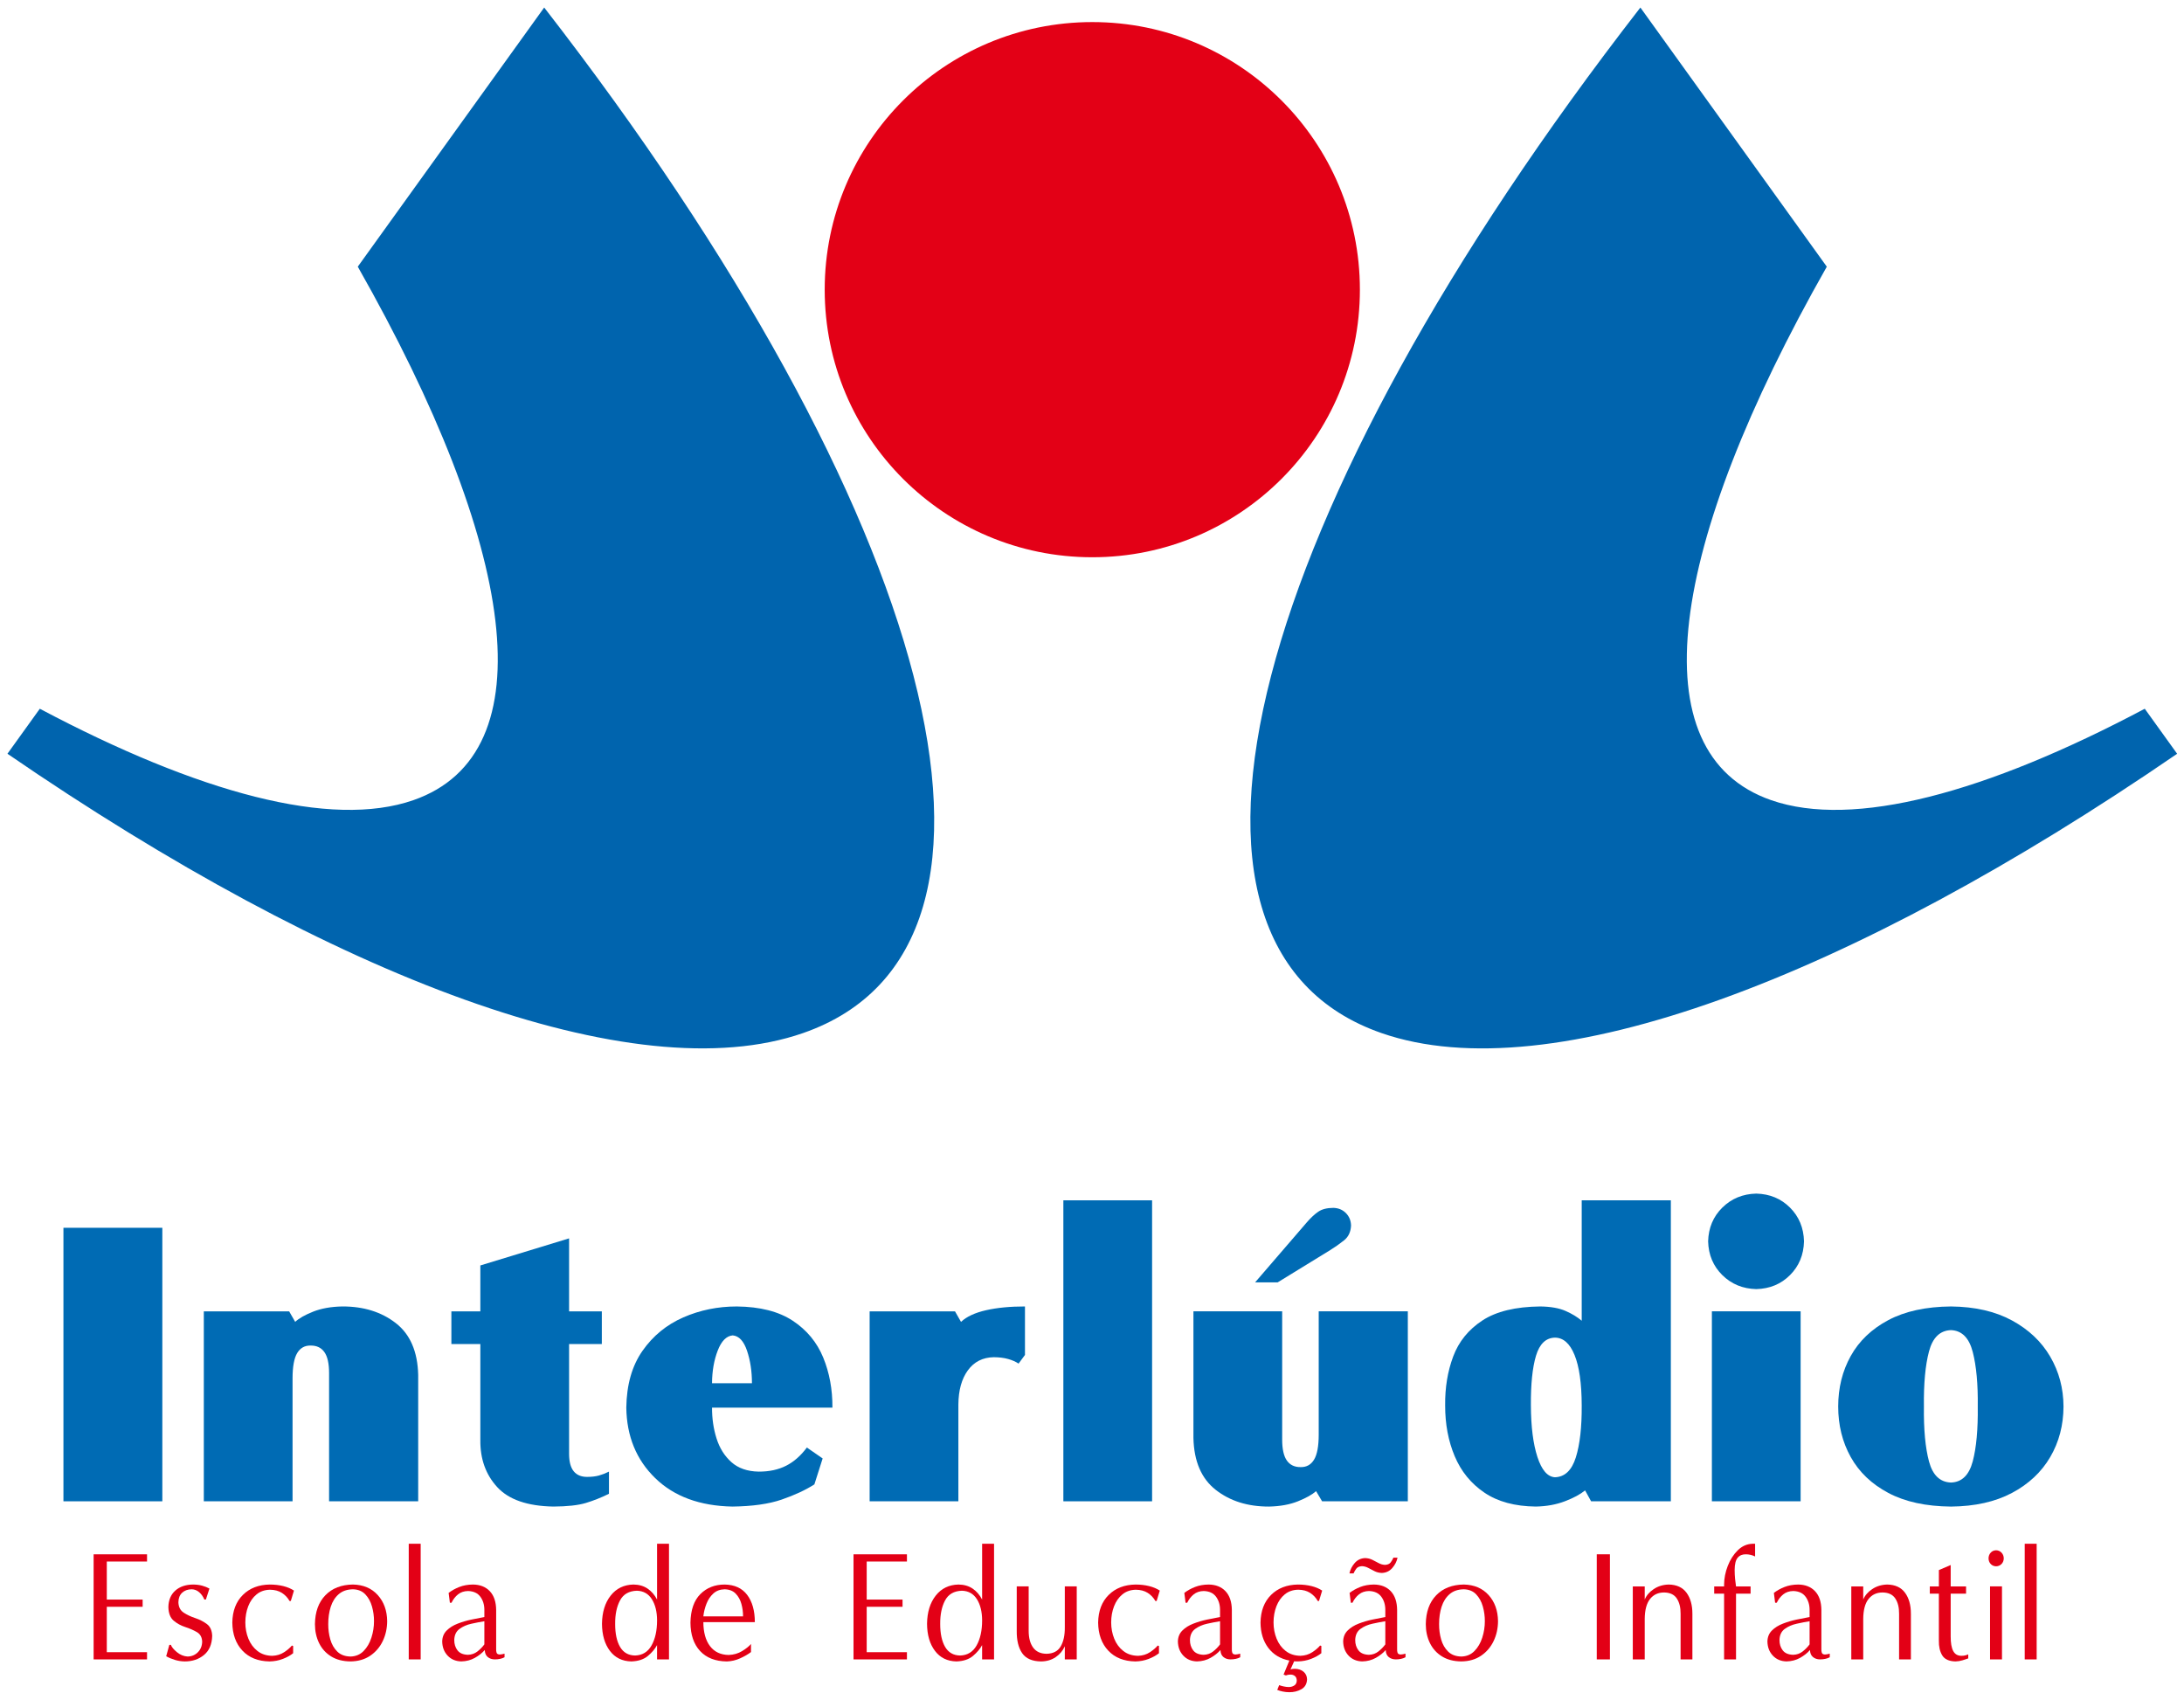 <?xml version="1.0" encoding="UTF-8" standalone="no"?>
<svg
   version="1.1"
   width="302"
   height="235.026"
   id="svg81"
   viewBox="0 0 302 235.026"
   sodipodi:docname="interludio.svg"
   inkscape:version="1.1-dev (1:1.0+devel+202011031039+202d57eae0)"
   xmlns:inkscape="http://www.inkscape.org/namespaces/inkscape"
   xmlns:sodipodi="http://sodipodi.sourceforge.net/DTD/sodipodi-0.dtd"
   xmlns="http://www.w3.org/2000/svg"
   xmlns:svg="http://www.w3.org/2000/svg">
  <defs
     id="defs85" />
  <sodipodi:namedview
     pagecolor="#ffffff"
     bordercolor="#666666"
     borderopacity="1"
     objecttolerance="10"
     gridtolerance="10"
     guidetolerance="10"
     inkscape:pageopacity="0"
     inkscape:pageshadow="2"
     inkscape:window-width="640"
     inkscape:window-height="480"
     id="namedview83"
     showgrid="false"
     fit-margin-top="1"
     fit-margin-left="1"
     fit-margin-right="1"
     fit-margin-bottom="1"
     inkscape:zoom="2.1156873"
     inkscape:cx="168.26683"
     inkscape:cy="132.81736"
     inkscape:current-layer="svg81"
     lock-margins="true" />
  <g
     id="Layer1002"
     transform="matrix(1.614,0,0,1.614,-343.44,-492.678)">
    <path
       d="m 283.444,330.07 c 0,-12.662 10.264,-22.926 22.926,-22.926 12.661,0 22.926,10.264 22.926,22.926 0,12.662 -10.264,22.926 -22.926,22.926 -12.662,0 -22.926,-10.264 -22.926,-22.926 z"
       style="fill:#e30016;fill-rule:evenodd"
       id="path2" />
    <path
       d="m 396.539,365.975 c -13.627,7.228 -24.964,10.28 -31.999,7.835 -11.518,-4.003 -8.811,-21.808 4.758,-45.709 l -15.971,-22.203 c -33.341,42.953 -43.633,80.409 -22.177,87.865 14.482,5.034 40.188,-4.727 68.163,-23.931 z"
       style="fill:#0064ae;fill-rule:evenodd"
       id="path4" />
    <path
       d="m 216.199,365.975 c 13.627,7.227 24.965,10.28 32,7.834 11.519,-4.003 8.811,-21.808 -4.758,-45.709 l 15.97,-22.203 c 33.342,42.952 43.634,80.409 22.178,87.865 -14.482,5.034 -40.19,-4.727 -68.163,-23.931 z"
       style="fill:#0064ae;fill-rule:evenodd"
       id="path6" />
  </g>
  <g
     id="g122"
     transform="matrix(0.956,0,0,0.956,-196.317,147.661)">
    <g
       id="Layer1003"
       transform="translate(53.176,-395.788)">
      <path
         d="m 175.656,458.486 v -39.562 h -14.304 v 39.562 z"
         style="fill:#006bb4;fill-rule:evenodd"
         id="path9" />
      <path
         d="M 212.665,458.486 V 440.202 c -0.084,-3.387 -1.167,-5.888 -3.251,-7.499 -2.081,-1.612 -4.66,-2.412 -7.736,-2.4 -1.621,0.032 -3.02,0.281 -4.197,0.747 -1.18,0.468 -2.048,0.961 -2.608,1.481 L 194,431.011 h -12.344 v 27.475 h 12.836 v -17.794 c 0.002,-1.697 0.228,-2.915 0.673,-3.653 0.447,-0.738 1.094,-1.098 1.942,-1.081 0.875,-0.008 1.537,0.307 1.988,0.945 0.452,0.639 0.68,1.649 0.68,3.027 v 18.556 z"
         style="fill:#006bb4;fill-rule:evenodd"
         id="path11" />
      <path
         d="m 240.259,457.4 v -3.206 c -0.498,0.246 -0.983,0.433 -1.454,0.564 -0.472,0.13 -1.039,0.196 -1.701,0.197 -0.848,0.004 -1.492,-0.264 -1.938,-0.803 -0.447,-0.54 -0.671,-1.38 -0.675,-2.518 v -15.896 h 4.736 v -4.728 h -4.736 v -10.556 l -12.836,3.918 v 6.638 h -4.189 v 4.728 h 4.189 v 13.882 c -0.031,2.735 0.781,5.006 2.442,6.813 1.659,1.809 4.364,2.746 8.111,2.814 2.017,-0.009 3.584,-0.182 4.698,-0.516 1.114,-0.336 2.232,-0.78 3.353,-1.332 z"
         style="fill:#006bb4;fill-rule:evenodd"
         id="path13" />
      <path
         d="m 272.581,444.936 c 0.016,-2.63 -0.429,-5.047 -1.335,-7.251 -0.906,-2.204 -2.374,-3.976 -4.404,-5.316 -2.031,-1.339 -4.723,-2.029 -8.08,-2.064 -2.75,-0.003 -5.334,0.523 -7.752,1.581 -2.416,1.058 -4.382,2.668 -5.898,4.831 -1.517,2.165 -2.298,4.903 -2.345,8.22 0.058,4.146 1.451,7.546 4.183,10.199 2.728,2.652 6.448,4.022 11.16,4.112 2.9,-0.035 5.279,-0.372 7.134,-1.012 1.86,-0.64 3.434,-1.372 4.727,-2.195 l 1.196,-3.754 -2.283,-1.579 c -0.886,1.193 -1.891,2.073 -3.014,2.64 -1.123,0.568 -2.438,0.849 -3.947,0.845 -1.645,-0.029 -2.963,-0.486 -3.955,-1.372 -0.992,-0.886 -1.71,-2.028 -2.15,-3.429 -0.443,-1.4 -0.658,-2.886 -0.651,-4.457 z m -11.64,-3.53 v 0 h -5.775 c 0.014,-1.767 0.288,-3.341 0.826,-4.726 0.536,-1.384 1.26,-2.114 2.17,-2.192 0.903,0.081 1.592,0.818 2.064,2.212 0.473,1.395 0.713,2.964 0.715,4.706 z"
         style="fill:#006bb4;fill-rule:evenodd"
         id="path15" />
      <path
         d="m 300.431,437.317 v -7.014 c -2.144,-0.002 -4.018,0.18 -5.626,0.544 -1.605,0.365 -2.814,0.926 -3.625,1.685 l -0.87,-1.522 h -12.346 v 27.475 h 12.835 v -13.982 c 0.016,-2.073 0.474,-3.726 1.373,-4.961 0.901,-1.236 2.147,-1.868 3.742,-1.898 0.789,0.005 1.484,0.09 2.082,0.259 0.598,0.168 1.102,0.39 1.51,0.666 z"
         style="fill:#006bb4;fill-rule:evenodd"
         id="path17" />
      <path
         d="m 318.818,458.486 v -43.534 h -12.834 v 43.534 z"
         style="fill:#006bb4;fill-rule:evenodd"
         id="path19" />
      <path
         d="m 347.595,418.601 c -0.018,-0.726 -0.268,-1.329 -0.748,-1.81 -0.48,-0.48 -1.083,-0.729 -1.81,-0.748 -0.916,0.004 -1.643,0.186 -2.176,0.551 -0.536,0.364 -1.099,0.889 -1.687,1.571 l -7.455,8.652 h 3.266 l 7.619,-4.68 c 0.695,-0.433 1.357,-0.9 1.984,-1.4 0.628,-0.502 0.965,-1.214 1.007,-2.137 z m 8.213,39.885 v 0 -27.48 h -12.889 v 17.854 c -0.003,1.67 -0.229,2.873 -0.676,3.605 -0.445,0.734 -1.092,1.092 -1.94,1.075 -0.875,0.008 -1.537,-0.306 -1.988,-0.945 -0.452,-0.639 -0.68,-1.648 -0.681,-3.028 V 431.005 h -12.836 v 18.344 c 0.082,3.364 1.155,5.857 3.222,7.479 2.068,1.623 4.637,2.429 7.71,2.42 1.62,-0.035 3.019,-0.291 4.2,-0.769 1.18,-0.475 2.048,-0.963 2.608,-1.46 l 0.87,1.467 z"
         style="fill:#006bb4;fill-rule:evenodd"
         id="path21" />
      <path
         d="m 393.852,458.486 v -43.535 h -12.892 v 17.417 c -0.631,-0.538 -1.412,-1.011 -2.342,-1.419 -0.931,-0.408 -2.148,-0.625 -3.649,-0.645 -3.578,0.036 -6.37,0.713 -8.378,2.028 -2.009,1.316 -3.415,3.051 -4.221,5.208 -0.806,2.155 -1.193,4.514 -1.162,7.072 -0.007,2.7 0.453,5.15 1.379,7.349 0.926,2.201 2.356,3.957 4.294,5.27 1.934,1.312 4.412,1.982 7.434,2.016 1.548,-0.029 2.947,-0.283 4.2,-0.761 1.254,-0.476 2.232,-1.003 2.934,-1.575 l 0.87,1.575 z m -12.892,-13.874 v 0 c 0.021,3.147 -0.266,5.656 -0.85,7.525 -0.587,1.868 -1.595,2.826 -3.015,2.871 -1.076,-0.055 -1.922,-1.032 -2.542,-2.932 -0.618,-1.899 -0.933,-4.388 -0.945,-7.464 -0.02,-3.076 0.226,-5.471 0.741,-7.186 0.519,-1.715 1.431,-2.585 2.746,-2.612 1.209,0.01 2.152,0.847 2.829,2.511 0.68,1.663 1.026,4.093 1.036,7.287 z"
         style="fill:#006bb4;fill-rule:evenodd"
         id="path23" />
      <path
         d="m 413.113,420.887 c -0.051,-1.954 -0.724,-3.582 -2.025,-4.882 -1.303,-1.302 -2.928,-1.978 -4.881,-2.025 -1.957,0.048 -3.593,0.724 -4.911,2.025 -1.314,1.3 -1.999,2.928 -2.052,4.882 0.053,1.953 0.737,3.58 2.052,4.881 1.318,1.301 2.954,1.976 4.911,2.026 1.953,-0.05 3.578,-0.725 4.881,-2.026 1.302,-1.301 1.975,-2.928 2.025,-4.881 z m -0.489,37.599 v 0 -27.48 h -12.836 v 27.48 z"
         style="fill:#006bb4;fill-rule:evenodd"
         id="path25" />
      <path
         d="m 450.648,444.776 c -0.012,-2.629 -0.649,-5.033 -1.92,-7.211 -1.27,-2.179 -3.117,-3.925 -5.535,-5.238 -2.42,-1.314 -5.357,-1.988 -8.813,-2.023 -3.627,0.031 -6.651,0.689 -9.069,1.974 -2.418,1.286 -4.23,3.017 -5.439,5.191 -1.209,2.175 -1.814,4.61 -1.814,7.308 0,2.697 0.605,5.135 1.814,7.309 1.209,2.175 3.021,3.905 5.439,5.189 2.418,1.285 5.442,1.942 9.069,1.974 3.456,-0.032 6.393,-0.689 8.813,-1.974 2.418,-1.285 4.264,-3.015 5.535,-5.189 1.271,-2.174 1.908,-4.611 1.92,-7.309 z m -12.402,0 v 0 c 0.04,3.292 -0.201,5.935 -0.726,7.927 -0.527,1.992 -1.572,3.015 -3.14,3.068 -1.595,-0.05 -2.655,-1.064 -3.187,-3.048 -0.531,-1.983 -0.777,-4.631 -0.735,-7.947 -0.042,-3.317 0.204,-5.977 0.735,-7.974 0.531,-1.999 1.592,-3.025 3.187,-3.076 1.567,0.065 2.612,1.118 3.14,3.158 0.524,2.038 0.766,4.669 0.726,7.892 z"
         style="fill:#006bb4;fill-rule:evenodd"
         id="path27" />
    </g>
    <g
       id="Layer1004"
       transform="translate(53.176,-395.788)">
      <path
         d="m 173.444,481.355 v -1.043 h -5.82 v -6.568 h 5.184 v -1.043 h -5.184 v -5.503 h 5.82 v -1.043 h -7.725 v 15.2 z"
         style="fill:#e30016;fill-rule:evenodd"
         id="path31" />
      <path
         d="m 182.867,477.949 c -0.026,-0.774 -0.28,-1.342 -0.764,-1.706 -0.484,-0.363 -1.044,-0.651 -1.68,-0.862 -0.637,-0.211 -1.196,-0.475 -1.679,-0.791 -0.484,-0.317 -0.739,-0.815 -0.764,-1.494 0.011,-0.6 0.192,-1.063 0.547,-1.389 0.353,-0.325 0.814,-0.49 1.381,-0.494 0.402,0.009 0.762,0.148 1.078,0.422 0.317,0.271 0.567,0.627 0.75,1.063 h 0.219 l 0.516,-1.589 c -0.306,-0.17 -0.656,-0.309 -1.047,-0.417 -0.392,-0.107 -0.83,-0.163 -1.317,-0.167 -1.08,0.012 -1.941,0.307 -2.585,0.888 -0.645,0.581 -0.974,1.379 -0.99,2.394 0.025,0.887 0.28,1.535 0.764,1.943 0.483,0.408 1.044,0.716 1.68,0.923 0.637,0.207 1.196,0.452 1.68,0.734 0.484,0.283 0.738,0.742 0.764,1.378 -0.016,0.621 -0.223,1.132 -0.621,1.533 -0.399,0.4 -0.894,0.608 -1.485,0.621 -0.559,-0.033 -1.072,-0.242 -1.54,-0.627 -0.468,-0.385 -0.763,-0.74 -0.883,-1.066 h -0.219 l -0.456,1.652 c 0.381,0.213 0.804,0.391 1.268,0.531 0.463,0.141 0.94,0.213 1.431,0.219 1.096,-0.002 2.021,-0.316 2.775,-0.939 0.754,-0.625 1.146,-1.545 1.179,-2.76 z"
         style="fill:#e30016;fill-rule:evenodd"
         id="path33" />
      <path
         d="m 194.696,471.402 c -0.422,-0.282 -0.933,-0.499 -1.532,-0.649 -0.599,-0.15 -1.253,-0.225 -1.964,-0.227 -1.607,0.021 -2.906,0.522 -3.894,1.502 -0.989,0.981 -1.498,2.312 -1.526,3.997 0.02,1.69 0.507,3.042 1.462,4.059 0.954,1.016 2.261,1.538 3.919,1.565 0.687,-0.012 1.33,-0.135 1.933,-0.367 0.602,-0.234 1.096,-0.508 1.484,-0.822 v -1.046 l -0.179,-0.062 c -0.272,0.327 -0.651,0.65 -1.137,0.969 -0.486,0.32 -1.054,0.491 -1.704,0.516 -0.849,-0.014 -1.562,-0.247 -2.14,-0.7 -0.577,-0.452 -1.014,-1.043 -1.31,-1.773 -0.295,-0.729 -0.444,-1.516 -0.444,-2.358 0.002,-0.843 0.14,-1.619 0.415,-2.332 0.276,-0.713 0.679,-1.287 1.21,-1.723 0.531,-0.436 1.181,-0.66 1.951,-0.673 0.674,0.008 1.243,0.159 1.708,0.454 0.466,0.296 0.836,0.687 1.112,1.177 h 0.18 z"
         style="fill:#e30016;fill-rule:evenodd"
         id="path35" />
      <path
         d="m 208.178,475.815 c -0.02,-1.529 -0.476,-2.784 -1.362,-3.767 -0.887,-0.982 -2.081,-1.49 -3.583,-1.523 -1.681,0.021 -3.013,0.539 -3.995,1.555 -0.983,1.016 -1.484,2.407 -1.507,4.174 0.003,1.016 0.201,1.928 0.597,2.738 0.395,0.81 0.975,1.452 1.739,1.927 0.764,0.475 1.7,0.718 2.809,0.729 1.11,-0.015 2.059,-0.289 2.849,-0.824 0.79,-0.535 1.395,-1.242 1.816,-2.121 0.421,-0.879 0.633,-1.842 0.637,-2.888 z m -1.904,0 v 0 c 0,0.814 -0.124,1.61 -0.374,2.388 -0.249,0.78 -0.625,1.425 -1.128,1.938 -0.503,0.514 -1.136,0.78 -1.896,0.799 -0.804,-0.016 -1.441,-0.255 -1.912,-0.717 -0.472,-0.462 -0.809,-1.048 -1.012,-1.759 -0.202,-0.71 -0.301,-1.447 -0.296,-2.21 -0.003,-0.918 0.118,-1.756 0.362,-2.515 0.244,-0.758 0.63,-1.365 1.157,-1.822 0.526,-0.457 1.213,-0.691 2.057,-0.703 0.745,0.018 1.34,0.264 1.786,0.733 0.446,0.47 0.769,1.056 0.965,1.755 0.197,0.701 0.294,1.405 0.29,2.114 z"
         style="fill:#e30016;fill-rule:evenodd"
         id="path37" />
      <path
         d="m 213.025,481.355 v -16.729 h -1.726 v 16.729 z"
         style="fill:#e30016;fill-rule:evenodd"
         id="path39" />
      <path
         d="m 225.154,481.044 v -0.522 c -0.12,0.033 -0.238,0.061 -0.355,0.086 -0.117,0.025 -0.231,0.039 -0.34,0.04 -0.248,-0.011 -0.399,-0.095 -0.452,-0.254 -0.054,-0.159 -0.075,-0.333 -0.064,-0.52 v -5.668 c -0.013,-1.179 -0.319,-2.085 -0.921,-2.719 -0.6,-0.633 -1.419,-0.953 -2.455,-0.961 -0.725,0.009 -1.377,0.127 -1.958,0.355 -0.58,0.228 -1.093,0.513 -1.539,0.855 l 0.179,1.422 h 0.238 c 0.236,-0.491 0.549,-0.894 0.939,-1.208 0.39,-0.314 0.872,-0.476 1.446,-0.486 0.803,0.024 1.399,0.3 1.786,0.828 0.388,0.529 0.581,1.166 0.579,1.912 v 1.024 c -0.552,0.1 -1.172,0.221 -1.858,0.364 -0.687,0.143 -1.352,0.339 -1.996,0.588 -0.644,0.248 -1.175,0.58 -1.594,0.995 -0.419,0.415 -0.636,0.944 -0.65,1.588 0.016,0.825 0.276,1.507 0.783,2.046 0.507,0.539 1.166,0.818 1.976,0.838 0.73,-0.017 1.383,-0.188 1.961,-0.512 0.577,-0.324 1.057,-0.703 1.439,-1.137 0.01,0.45 0.153,0.788 0.429,1.015 0.276,0.228 0.622,0.341 1.039,0.342 0.253,0 0.502,-0.026 0.747,-0.078 0.245,-0.051 0.46,-0.13 0.643,-0.234 z m -2.918,-1.86 v 0 c -0.276,0.373 -0.608,0.713 -0.996,1.019 -0.389,0.305 -0.845,0.468 -1.369,0.486 -0.7,-0.019 -1.208,-0.233 -1.523,-0.647 -0.316,-0.412 -0.47,-0.916 -0.465,-1.508 0.024,-0.707 0.276,-1.235 0.758,-1.588 0.482,-0.353 1.056,-0.604 1.725,-0.751 0.668,-0.147 1.291,-0.269 1.871,-0.361 z"
         style="fill:#e30016;fill-rule:evenodd"
         id="path41" />
      <path
         d="m 248.942,481.356 v -16.73 h -1.726 v 8.072 c -0.347,-0.667 -0.802,-1.194 -1.367,-1.58 -0.564,-0.387 -1.248,-0.584 -2.052,-0.593 -1.38,0.031 -2.479,0.566 -3.295,1.605 -0.816,1.039 -1.233,2.399 -1.253,4.083 0.014,1.609 0.393,2.909 1.141,3.902 0.748,0.993 1.784,1.504 3.108,1.533 1.004,-0.034 1.802,-0.3 2.394,-0.796 0.593,-0.497 1.033,-1.018 1.322,-1.565 v 2.069 z m -1.726,-5.645 v 0 c 0,1.465 -0.264,2.671 -0.793,3.615 -0.528,0.945 -1.324,1.434 -2.386,1.467 -0.973,-0.017 -1.696,-0.432 -2.172,-1.244 -0.475,-0.813 -0.712,-1.917 -0.71,-3.315 -0.014,-1.362 0.218,-2.497 0.698,-3.402 0.48,-0.905 1.293,-1.375 2.442,-1.41 0.947,0.026 1.671,0.435 2.169,1.226 0.498,0.792 0.749,1.812 0.753,3.063 z"
         style="fill:#e30016;fill-rule:evenodd"
         id="path43" />
      <path
         d="m 261.359,475.961 c -0.003,-1.654 -0.374,-2.967 -1.111,-3.941 -0.738,-0.973 -1.824,-1.471 -3.258,-1.494 -1.423,0.002 -2.596,0.464 -3.515,1.388 -0.921,0.923 -1.397,2.3 -1.43,4.131 0.013,1.744 0.478,3.11 1.395,4.097 0.916,0.987 2.206,1.49 3.869,1.508 0.659,-0.019 1.302,-0.169 1.927,-0.451 0.625,-0.282 1.147,-0.584 1.568,-0.906 v -1.171 c -0.289,0.342 -0.718,0.686 -1.288,1.031 -0.569,0.346 -1.213,0.533 -1.929,0.56 -1.17,-0.015 -2.073,-0.441 -2.71,-1.276 -0.637,-0.836 -0.958,-1.994 -0.966,-3.473 z m -1.706,-0.834 v 0 h -5.743 c 0.069,-0.622 0.221,-1.23 0.453,-1.824 0.234,-0.594 0.564,-1.088 0.993,-1.479 0.43,-0.392 0.974,-0.596 1.634,-0.61 0.678,0.016 1.211,0.227 1.6,0.629 0.39,0.402 0.666,0.902 0.828,1.498 0.162,0.596 0.24,1.191 0.235,1.787 z"
         style="fill:#e30016;fill-rule:evenodd"
         id="path45" />
      <path
         d="m 283.358,481.355 v -1.043 h -5.82 v -6.568 h 5.185 v -1.043 h -5.185 v -5.503 h 5.82 v -1.043 h -7.725 v 15.2 z"
         style="fill:#e30016;fill-rule:evenodd"
         id="path47" />
      <path
         d="m 295.959,481.356 v -16.73 h -1.725 v 8.072 c -0.347,-0.667 -0.802,-1.194 -1.367,-1.58 -0.564,-0.387 -1.248,-0.584 -2.052,-0.593 -1.381,0.031 -2.478,0.566 -3.295,1.605 -0.815,1.039 -1.233,2.399 -1.253,4.083 0.014,1.609 0.393,2.909 1.141,3.902 0.747,0.993 1.784,1.504 3.108,1.533 1.004,-0.034 1.802,-0.3 2.394,-0.796 0.592,-0.497 1.033,-1.018 1.322,-1.565 v 2.069 z m -1.725,-5.645 v 0 c 0,1.465 -0.265,2.671 -0.793,3.615 -0.528,0.945 -1.324,1.434 -2.388,1.467 -0.972,-0.017 -1.695,-0.432 -2.171,-1.244 -0.475,-0.813 -0.712,-1.917 -0.711,-3.315 -0.014,-1.362 0.219,-2.497 0.699,-3.402 0.48,-0.905 1.294,-1.375 2.442,-1.41 0.947,0.026 1.671,0.435 2.169,1.226 0.498,0.792 0.749,1.812 0.753,3.063 z"
         style="fill:#e30016;fill-rule:evenodd"
         id="path49" />
      <path
         d="M 307.919,481.356 V 470.795 h -1.725 v 5.92 c 0.011,1.139 -0.186,2.057 -0.592,2.753 -0.405,0.697 -1.09,1.055 -2.052,1.075 -0.864,-0.012 -1.511,-0.312 -1.94,-0.902 -0.43,-0.59 -0.644,-1.397 -0.644,-2.424 v -6.422 h -1.725 v 6.422 c -0.017,1.374 0.244,2.453 0.784,3.235 0.539,0.783 1.456,1.182 2.75,1.197 0.813,-0.013 1.514,-0.222 2.105,-0.626 0.591,-0.405 1.028,-0.927 1.314,-1.567 v 1.901 z"
         style="fill:#e30016;fill-rule:evenodd"
         id="path51" />
      <path
         d="m 319.931,471.402 c -0.422,-0.282 -0.934,-0.499 -1.532,-0.649 -0.598,-0.15 -1.253,-0.225 -1.964,-0.227 -1.607,0.021 -2.906,0.522 -3.894,1.502 -0.989,0.981 -1.498,2.312 -1.526,3.997 0.02,1.69 0.507,3.042 1.461,4.059 0.955,1.016 2.261,1.538 3.92,1.565 0.687,-0.012 1.33,-0.135 1.933,-0.367 0.602,-0.234 1.097,-0.508 1.484,-0.822 v -1.046 l -0.179,-0.062 c -0.272,0.327 -0.651,0.65 -1.137,0.969 -0.486,0.32 -1.053,0.491 -1.703,0.516 -0.849,-0.014 -1.562,-0.247 -2.139,-0.7 -0.577,-0.452 -1.015,-1.043 -1.31,-1.773 -0.295,-0.729 -0.443,-1.516 -0.444,-2.358 8e-4,-0.843 0.139,-1.619 0.415,-2.332 0.275,-0.713 0.678,-1.287 1.209,-1.723 0.531,-0.436 1.181,-0.66 1.952,-0.673 0.673,0.008 1.243,0.159 1.708,0.454 0.465,0.296 0.836,0.687 1.112,1.177 h 0.179 z"
         style="fill:#e30016;fill-rule:evenodd"
         id="path53" />
      <path
         d="m 331.566,481.044 v -0.522 c -0.119,0.033 -0.238,0.061 -0.355,0.086 -0.117,0.025 -0.231,0.039 -0.34,0.04 -0.247,-0.011 -0.399,-0.095 -0.452,-0.254 -0.054,-0.159 -0.075,-0.333 -0.065,-0.52 v -5.668 c -0.013,-1.179 -0.319,-2.085 -0.92,-2.719 -0.601,-0.633 -1.42,-0.953 -2.456,-0.961 -0.725,0.009 -1.377,0.127 -1.957,0.355 -0.58,0.228 -1.094,0.513 -1.539,0.855 l 0.179,1.422 h 0.238 c 0.236,-0.491 0.549,-0.894 0.939,-1.208 0.389,-0.314 0.871,-0.476 1.445,-0.486 0.802,0.024 1.398,0.3 1.787,0.828 0.388,0.529 0.58,1.166 0.578,1.912 v 1.024 c -0.552,0.1 -1.171,0.221 -1.858,0.364 -0.688,0.143 -1.353,0.339 -1.996,0.588 -0.643,0.248 -1.174,0.58 -1.593,0.995 -0.419,0.415 -0.637,0.944 -0.651,1.588 0.016,0.825 0.277,1.507 0.784,2.046 0.506,0.539 1.165,0.818 1.975,0.838 0.73,-0.017 1.383,-0.188 1.96,-0.512 0.578,-0.324 1.058,-0.703 1.439,-1.137 0.011,0.45 0.153,0.788 0.429,1.015 0.276,0.228 0.622,0.341 1.039,0.342 0.253,0 0.502,-0.026 0.748,-0.078 0.245,-0.051 0.459,-0.13 0.643,-0.234 z m -2.918,-1.86 v 0 c -0.276,0.373 -0.609,0.713 -0.996,1.019 -0.388,0.305 -0.845,0.468 -1.369,0.486 -0.7,-0.019 -1.208,-0.233 -1.524,-0.647 -0.314,-0.412 -0.47,-0.916 -0.464,-1.508 0.022,-0.707 0.275,-1.235 0.757,-1.588 0.482,-0.353 1.058,-0.604 1.726,-0.751 0.667,-0.147 1.291,-0.269 1.87,-0.361 z"
         style="fill:#e30016;fill-rule:evenodd"
         id="path55" />
      <path
         d="m 343.419,471.402 c -0.423,-0.282 -0.933,-0.499 -1.532,-0.649 -0.599,-0.15 -1.253,-0.225 -1.962,-0.227 -1.609,0.021 -2.908,0.522 -3.898,1.502 -0.989,0.981 -1.497,2.312 -1.526,3.997 0.013,1.462 0.385,2.68 1.117,3.652 0.731,0.972 1.75,1.588 3.055,1.846 l -0.836,2.027 0.338,0.126 c 0.059,-0.023 0.141,-0.05 0.246,-0.078 0.106,-0.028 0.243,-0.044 0.41,-0.048 0.247,-0.002 0.459,0.066 0.637,0.205 0.177,0.139 0.269,0.363 0.278,0.676 -0.016,0.331 -0.143,0.568 -0.386,0.711 -0.241,0.144 -0.504,0.213 -0.787,0.209 -0.235,-0.003 -0.476,-0.032 -0.724,-0.088 -0.247,-0.057 -0.463,-0.117 -0.649,-0.184 l -0.278,0.689 c 0.234,0.096 0.502,0.175 0.805,0.236 0.304,0.062 0.611,0.095 0.925,0.097 0.646,0.007 1.231,-0.136 1.753,-0.428 0.521,-0.292 0.798,-0.769 0.828,-1.433 -0.011,-0.457 -0.178,-0.823 -0.504,-1.1 -0.324,-0.276 -0.745,-0.418 -1.262,-0.425 -0.109,-9e-4 -0.215,0.006 -0.319,0.021 -0.103,0.014 -0.209,0.043 -0.318,0.084 l 0.537,-1.195 c 0.08,0.011 0.164,0.017 0.251,0.018 0.087,0.003 0.176,0.003 0.266,0.003 0.684,-0.012 1.328,-0.135 1.93,-0.367 0.602,-0.234 1.097,-0.508 1.485,-0.822 v -1.046 l -0.18,-0.062 c -0.272,0.327 -0.65,0.65 -1.137,0.969 -0.485,0.32 -1.053,0.491 -1.702,0.516 -0.849,-0.014 -1.562,-0.247 -2.14,-0.7 -0.578,-0.452 -1.016,-1.043 -1.31,-1.773 -0.296,-0.729 -0.445,-1.516 -0.445,-2.358 0.002,-0.843 0.141,-1.619 0.416,-2.332 0.276,-0.713 0.679,-1.287 1.21,-1.723 0.531,-0.436 1.183,-0.66 1.952,-0.673 0.673,0.008 1.242,0.159 1.707,0.454 0.465,0.296 0.836,0.687 1.112,1.177 h 0.179 z"
         style="fill:#e30016;fill-rule:evenodd"
         id="path57" />
      <path
         d="m 354.32,466.637 h -0.596 c -0.088,0.217 -0.216,0.44 -0.383,0.671 -0.167,0.23 -0.443,0.355 -0.829,0.374 -0.32,-0.012 -0.627,-0.098 -0.919,-0.255 -0.293,-0.157 -0.596,-0.316 -0.91,-0.474 -0.315,-0.157 -0.665,-0.242 -1.052,-0.254 -0.61,0.026 -1.112,0.266 -1.505,0.715 -0.393,0.451 -0.646,0.95 -0.76,1.499 h 0.596 c 0.088,-0.218 0.216,-0.44 0.383,-0.671 0.167,-0.23 0.443,-0.353 0.829,-0.373 0.32,0.013 0.627,0.098 0.919,0.255 0.293,0.157 0.596,0.314 0.91,0.472 0.314,0.158 0.665,0.242 1.052,0.254 0.61,-0.026 1.112,-0.264 1.505,-0.715 0.393,-0.449 0.645,-0.949 0.76,-1.498 z m 1.151,14.407 v 0 -0.522 c -0.12,0.033 -0.238,0.061 -0.355,0.086 -0.117,0.025 -0.23,0.039 -0.34,0.04 -0.248,-0.011 -0.398,-0.095 -0.452,-0.254 -0.054,-0.159 -0.075,-0.333 -0.064,-0.52 v -5.668 c -0.013,-1.179 -0.32,-2.085 -0.921,-2.719 -0.601,-0.633 -1.419,-0.953 -2.455,-0.961 -0.725,0.009 -1.377,0.127 -1.958,0.355 -0.58,0.228 -1.093,0.513 -1.539,0.855 l 0.179,1.422 h 0.238 c 0.235,-0.491 0.549,-0.894 0.939,-1.208 0.39,-0.314 0.872,-0.476 1.446,-0.486 0.803,0.024 1.399,0.3 1.786,0.828 0.388,0.529 0.581,1.166 0.579,1.912 v 1.024 c -0.552,0.1 -1.171,0.221 -1.858,0.364 -0.687,0.143 -1.353,0.339 -1.996,0.588 -0.643,0.248 -1.174,0.58 -1.594,0.995 -0.419,0.415 -0.636,0.944 -0.65,1.588 0.016,0.825 0.276,1.507 0.783,2.046 0.506,0.539 1.166,0.818 1.975,0.838 0.73,-0.017 1.383,-0.188 1.961,-0.512 0.577,-0.324 1.056,-0.703 1.438,-1.137 0.01,0.45 0.153,0.788 0.429,1.015 0.275,0.228 0.622,0.341 1.039,0.342 0.253,0 0.502,-0.026 0.747,-0.078 0.245,-0.051 0.46,-0.13 0.643,-0.234 z m -2.918,-1.86 v 0 c -0.276,0.373 -0.608,0.713 -0.996,1.019 -0.389,0.305 -0.845,0.468 -1.369,0.486 -0.7,-0.019 -1.208,-0.233 -1.523,-0.647 -0.316,-0.412 -0.47,-0.916 -0.465,-1.508 0.024,-0.707 0.276,-1.235 0.758,-1.588 0.482,-0.353 1.058,-0.604 1.725,-0.751 0.668,-0.147 1.292,-0.269 1.871,-0.361 z"
         style="fill:#e30016;fill-rule:evenodd"
         id="path59" />
      <path
         d="m 368.853,475.815 c -0.02,-1.529 -0.474,-2.784 -1.361,-3.767 -0.888,-0.982 -2.082,-1.49 -3.584,-1.523 -1.681,0.021 -3.013,0.539 -3.995,1.555 -0.981,1.016 -1.484,2.407 -1.506,4.174 0.002,1.016 0.2,1.928 0.597,2.738 0.395,0.81 0.975,1.452 1.738,1.927 0.765,0.475 1.701,0.718 2.809,0.729 1.11,-0.015 2.061,-0.289 2.85,-0.824 0.79,-0.535 1.395,-1.242 1.816,-2.121 0.421,-0.879 0.633,-1.842 0.637,-2.888 z m -1.904,0 v 0 c 0,0.814 -0.124,1.61 -0.373,2.388 -0.249,0.78 -0.625,1.425 -1.129,1.938 -0.502,0.514 -1.135,0.78 -1.897,0.799 -0.803,-0.016 -1.44,-0.255 -1.912,-0.717 -0.472,-0.462 -0.809,-1.048 -1.012,-1.759 -0.202,-0.71 -0.301,-1.447 -0.295,-2.21 -0.004,-0.918 0.117,-1.756 0.361,-2.515 0.245,-0.758 0.631,-1.365 1.157,-1.822 0.527,-0.457 1.213,-0.691 2.057,-0.703 0.745,0.018 1.341,0.264 1.787,0.733 0.446,0.47 0.768,1.056 0.965,1.755 0.197,0.701 0.293,1.405 0.289,2.114 z"
         style="fill:#e30016;fill-rule:evenodd"
         id="path61" />
      <path
         d="m 385.04,481.355 v -15.203 h -1.904 v 15.203 z"
         style="fill:#e30016;fill-rule:evenodd"
         id="path63" />
      <path
         d="m 396.969,481.355 v -6.607 c 8e-4,-1.246 -0.28,-2.256 -0.844,-3.029 -0.564,-0.772 -1.421,-1.17 -2.571,-1.193 -0.822,0.019 -1.545,0.237 -2.172,0.655 -0.627,0.418 -1.063,0.924 -1.307,1.517 v -1.901 h -1.726 v 10.558 h 1.726 v -5.853 c 0.011,-1.295 0.268,-2.257 0.77,-2.887 0.503,-0.631 1.187,-0.945 2.053,-0.941 0.846,0.018 1.454,0.31 1.823,0.878 0.37,0.567 0.55,1.3 0.542,2.196 v 6.607 z"
         style="fill:#e30016;fill-rule:evenodd"
         id="path65" />
      <path
         d="m 406.04,466.467 v -1.838 h -0.377 c -0.808,0.023 -1.518,0.34 -2.134,0.947 -0.615,0.607 -1.097,1.36 -1.444,2.258 -0.349,0.898 -0.525,1.795 -0.531,2.691 v 0.273 h -1.431 v 1.043 h 1.431 v 9.514 h 1.726 v -9.514 h 2.106 v -1.043 h -2.106 c -0.052,-0.335 -0.098,-0.701 -0.137,-1.099 -0.039,-0.397 -0.059,-0.826 -0.061,-1.287 0.005,-0.845 0.153,-1.435 0.443,-1.773 0.291,-0.337 0.693,-0.499 1.205,-0.486 0.222,0.002 0.448,0.03 0.678,0.086 0.23,0.057 0.441,0.133 0.633,0.228 z"
         style="fill:#e30016;fill-rule:evenodd"
         id="path67" />
      <path
         d="m 416.839,481.044 v -0.522 c -0.12,0.033 -0.238,0.061 -0.355,0.086 -0.117,0.025 -0.23,0.039 -0.34,0.04 -0.248,-0.011 -0.398,-0.095 -0.452,-0.254 -0.054,-0.159 -0.075,-0.333 -0.065,-0.52 v -5.668 c -0.012,-1.179 -0.318,-2.085 -0.92,-2.719 -0.601,-0.633 -1.419,-0.953 -2.455,-0.961 -0.725,0.009 -1.377,0.127 -1.958,0.355 -0.58,0.228 -1.093,0.513 -1.539,0.855 l 0.179,1.422 h 0.238 c 0.235,-0.491 0.549,-0.894 0.938,-1.208 0.39,-0.314 0.872,-0.476 1.446,-0.486 0.803,0.024 1.399,0.3 1.786,0.828 0.388,0.529 0.581,1.166 0.579,1.912 v 1.024 c -0.552,0.1 -1.172,0.221 -1.859,0.364 -0.687,0.143 -1.352,0.339 -1.995,0.588 -0.644,0.248 -1.175,0.58 -1.594,0.995 -0.419,0.415 -0.635,0.944 -0.651,1.588 0.016,0.825 0.277,1.507 0.784,2.046 0.507,0.539 1.165,0.818 1.975,0.838 0.73,-0.017 1.383,-0.188 1.961,-0.512 0.577,-0.324 1.057,-0.703 1.438,-1.137 0.01,0.45 0.154,0.788 0.429,1.015 0.275,0.228 0.622,0.341 1.039,0.342 0.252,0 0.502,-0.026 0.747,-0.078 0.245,-0.051 0.46,-0.13 0.643,-0.234 z m -2.918,-1.86 v 0 c -0.277,0.373 -0.609,0.713 -0.996,1.019 -0.389,0.305 -0.845,0.468 -1.369,0.486 -0.701,-0.019 -1.208,-0.233 -1.523,-0.647 -0.316,-0.412 -0.47,-0.916 -0.465,-1.508 0.024,-0.707 0.276,-1.235 0.758,-1.588 0.482,-0.353 1.056,-0.604 1.725,-0.751 0.668,-0.147 1.291,-0.269 1.871,-0.361 z"
         style="fill:#e30016;fill-rule:evenodd"
         id="path69" />
      <path
         d="m 428.573,481.355 v -6.607 c 0.002,-1.246 -0.279,-2.256 -0.844,-3.029 -0.564,-0.772 -1.421,-1.17 -2.571,-1.193 -0.82,0.019 -1.545,0.237 -2.172,0.655 -0.627,0.418 -1.063,0.924 -1.307,1.517 v -1.901 h -1.726 v 10.558 h 1.726 v -5.853 c 0.011,-1.295 0.268,-2.257 0.77,-2.887 0.503,-0.631 1.187,-0.945 2.052,-0.941 0.846,0.018 1.454,0.31 1.824,0.878 0.369,0.567 0.549,1.3 0.541,2.196 v 6.607 z"
         style="fill:#e30016;fill-rule:evenodd"
         id="path71" />
      <path
         d="m 436.87,481.211 v -0.585 c -0.144,0.064 -0.292,0.114 -0.441,0.151 -0.15,0.038 -0.327,0.057 -0.532,0.058 -0.552,0.002 -0.952,-0.229 -1.201,-0.691 -0.249,-0.462 -0.372,-1.174 -0.367,-2.132 v -6.171 h 2.225 v -1.043 h -2.225 v -3.095 l -1.707,0.731 v 2.364 H 431.31 v 1.043 h 1.31 v 6.798 c -0.018,0.858 0.143,1.568 0.486,2.132 0.344,0.564 0.982,0.856 1.916,0.877 0.353,-0.01 0.693,-0.064 1.02,-0.164 0.327,-0.101 0.602,-0.191 0.827,-0.274 z"
         style="fill:#e30016;fill-rule:evenodd"
         id="path73" />
      <path
         d="m 442.007,466.739 c -0.008,-0.332 -0.116,-0.609 -0.325,-0.827 -0.209,-0.221 -0.47,-0.334 -0.786,-0.343 -0.315,0.009 -0.574,0.122 -0.776,0.343 -0.203,0.218 -0.309,0.495 -0.316,0.827 0.007,0.331 0.112,0.604 0.316,0.817 0.203,0.214 0.462,0.324 0.776,0.332 0.316,-0.008 0.577,-0.118 0.786,-0.332 0.209,-0.214 0.318,-0.486 0.325,-0.817 z m -0.258,14.616 v 0 -10.564 h -1.727 v 10.564 z"
         style="fill:#e30016;fill-rule:evenodd"
         id="path75" />
      <path
         d="m 446.765,481.355 v -16.729 h -1.726 v 16.729 z"
         style="fill:#e30016;fill-rule:evenodd"
         id="path77" />
    </g>
  </g>
</svg>
